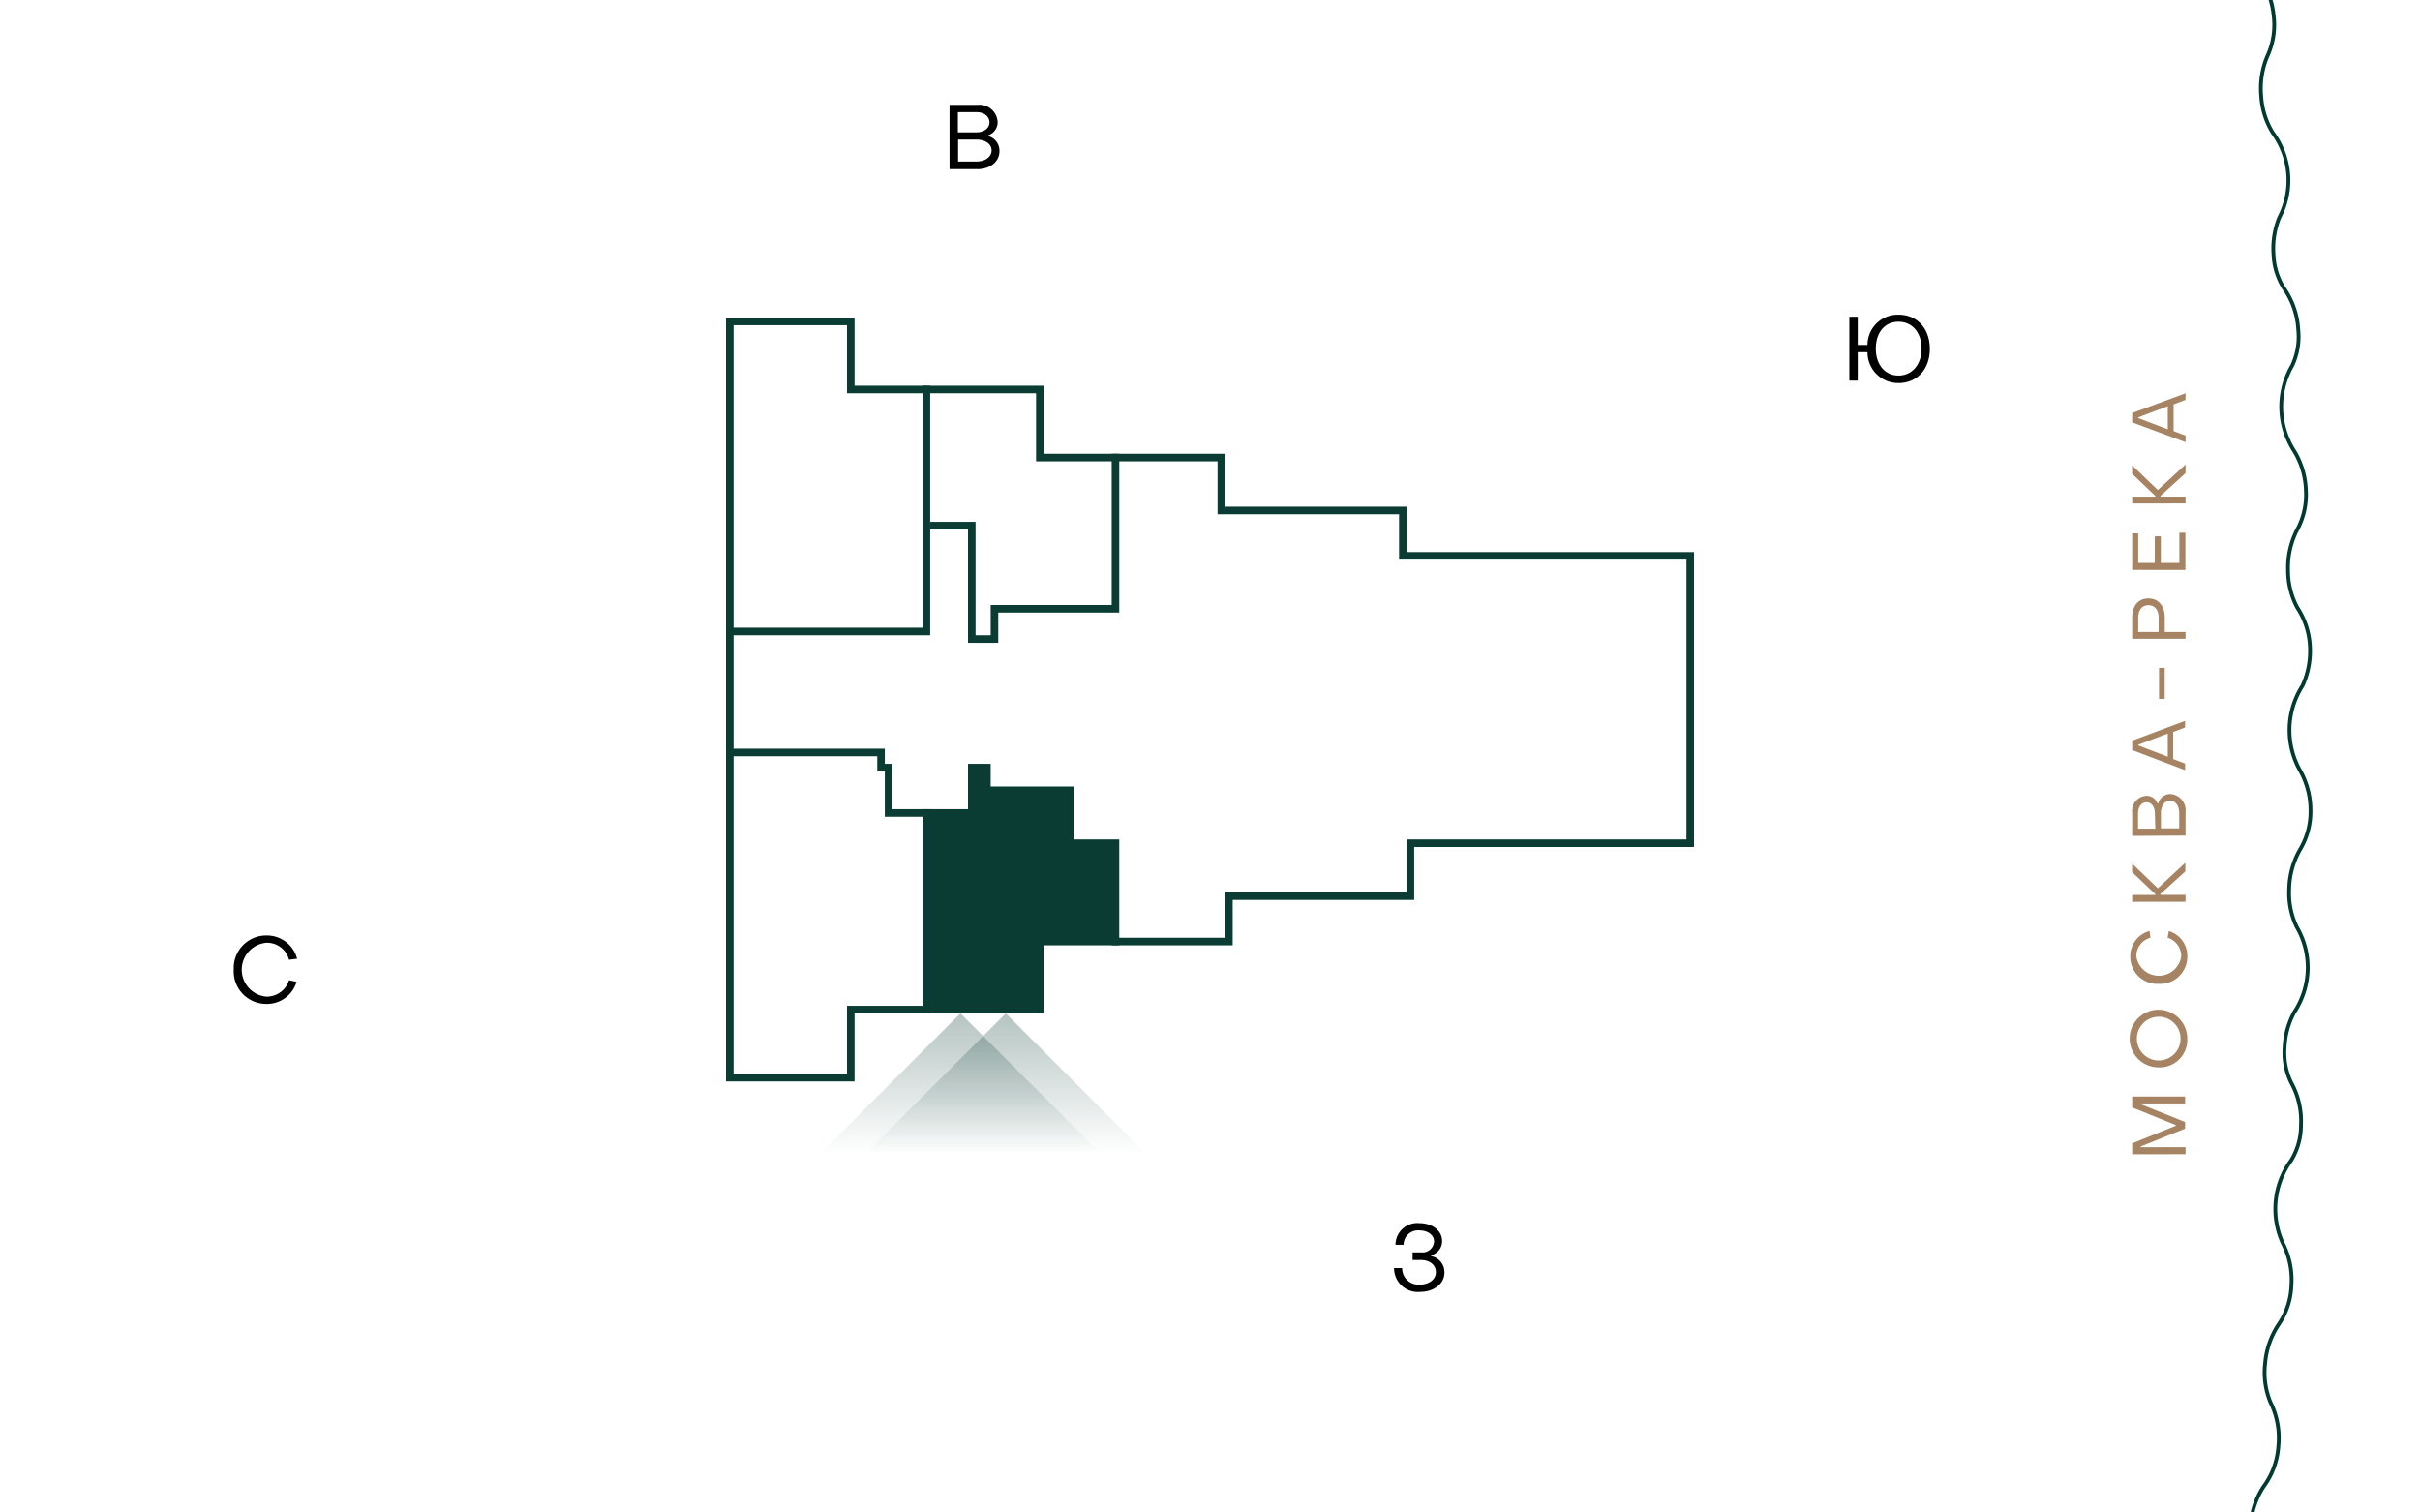 <svg xmlns="http://www.w3.org/2000/svg" xmlns:xlink="http://www.w3.org/1999/xlink" width="320" height="200" viewBox="0 0 320 200"><defs><style>.cls-1,.cls-3,.cls-6{fill:none;}.cls-2{clip-path:url(#clip-path);}.cls-3{stroke:#003a31;stroke-linejoin:round;stroke-width:0.5px;}.cls-4{clip-path:url(#clip-path-2);}.cls-5{fill:#0a3c33;}.cls-6{stroke:#0a3c33;stroke-miterlimit:10;}.cls-7{fill:url(#Безымянный_градиент_4);}.cls-8{fill:url(#Безымянный_градиент_4-2);}.cls-9{isolation:isolate;}.cls-10{fill:#a68463;}</style><clipPath id="clip-path"><rect class="cls-1" width="320" height="200"/></clipPath><clipPath id="clip-path-2"><rect class="cls-1" y="-220" width="320" height="200"/></clipPath><linearGradient id="Безымянный_градиент_4" x1="127" y1="-390.5" x2="127" y2="-372" gradientTransform="matrix(1, 0, 0, -1, 0, -238)" gradientUnits="userSpaceOnUse"><stop offset="0" stop-color="#0a3c33" stop-opacity="0"/><stop offset="1" stop-color="#0a3c33" stop-opacity="0.3"/></linearGradient><linearGradient id="Безымянный_градиент_4-2" x1="133" y1="-390.5" x2="133" y2="-372" xlink:href="#Безымянный_градиент_4"/></defs><g id="река"><g class="cls-2"><path class="cls-3" d="M198.26,541.68A11.25,11.25,0,0,0,204,530.91a11,11,0,0,1,1.25-5.09,11.43,11.43,0,0,1,3.69-4.38,10.24,10.24,0,0,0,3.35-4.16,11.09,11.09,0,0,0,1-5.76,11.45,11.45,0,0,1,1-5.32A11.33,11.33,0,0,1,217.7,502a5.88,5.88,0,0,1,.72-.51,9.4,9.4,0,0,0,2.92-4,11,11,0,0,0,.88-5.84,9.22,9.22,0,0,1,.87-4.71,11.31,11.31,0,0,1,2.92-4.05,11,11,0,0,0,4.44-10.61,10.76,10.76,0,0,1,.9-5.13,11.24,11.24,0,0,1,3.37-4.57,10.09,10.09,0,0,0,3.06-4.34,11,11,0,0,0,.63-5.78,11.16,11.16,0,0,1,.65-5.34,11.32,11.32,0,0,1,3-4.43c.22-.19.45-.37.68-.55a9.26,9.26,0,0,0,2.65-4.11,10.87,10.87,0,0,0,.48-5.84,9.19,9.19,0,0,1,.54-4.73,11.34,11.34,0,0,1,2.76-4.32,10.28,10.28,0,0,0,3.26-4.92,10.78,10.78,0,0,0,.34-5.93,10.73,10.73,0,0,1,.55-5.15,11.18,11.18,0,0,1,3.06-4.75,9.94,9.94,0,0,0,2.76-4.5,10.91,10.91,0,0,0,.24-5.78,11.08,11.08,0,0,1,3-9.93c.21-.21.42-.41.64-.59a9.19,9.19,0,0,0,2.36-4.25,10.69,10.69,0,0,0,.09-5.83,9,9,0,0,1,.23-4.73,11,11,0,0,1,2.37-4.34,10.82,10.82,0,0,0,3-11,10.65,10.65,0,0,1,.21-5.14,11,11,0,0,1,2.75-4.92,9.89,9.89,0,0,0,2.45-4.65,10.7,10.7,0,0,0-.14-5.75,11,11,0,0,1-.07-5.33,11.25,11.25,0,0,1,2.44-4.74c.19-.21.4-.42.6-.62a9,9,0,0,0,2.08-4.38h0a10.77,10.77,0,0,0-.31-5.9,10.4,10.4,0,0,1,0-5.14,10.94,10.94,0,0,1,2.52-5,9.91,9.91,0,0,0,2.25-4.73,10.77,10.77,0,0,0-.39-5.74,10.86,10.86,0,0,1-.3-5.31,11,11,0,0,1,2.22-4.82c.19-.23.37-.45.57-.65a9,9,0,0,0,1.89-4.45,10.61,10.61,0,0,0-.54-5.77,9.08,9.08,0,0,1-.29-4.71,10.82,10.82,0,0,1,1.88-4.54A10.72,10.72,0,0,0,292.7,248a10.35,10.35,0,0,1-.36-5.12,10.81,10.81,0,0,1,2.2-5.14,10,10,0,0,0,1.94-4.86,10.73,10.73,0,0,0-.77-5.68A11,11,0,0,1,297,217c.17-.23.35-.46.53-.67a9.21,9.21,0,0,0,1.6-4.55,10.72,10.72,0,0,0-.92-5.72,8.94,8.94,0,0,1-.59-4.66,10.86,10.86,0,0,1,1.66-4.77,10.12,10.12,0,0,0,2-5.48,10.61,10.61,0,0,0-1.08-5.78,10.34,10.34,0,0,1-.68-5.07,10.84,10.84,0,0,1,1.86-5.27,9.67,9.67,0,0,0,1.61-5,10.57,10.57,0,0,0-1.12-5.61,10.9,10.9,0,0,1,.61-10.26c.15-.25.32-.49.48-.71a8.89,8.89,0,0,0,1.3-4.63,10.57,10.57,0,0,0-1.28-5.64,9,9,0,0,1-.89-4.61,10.81,10.81,0,0,1,1.28-4.72,10.72,10.72,0,0,0,1.78-5.59,10.59,10.59,0,0,0-1.45-5.68,10.36,10.36,0,0,1-1-5,10.92,10.92,0,0,1,1.51-5.37,9.72,9.72,0,0,0,1.31-5,10.71,10.71,0,0,0-1.49-5.52,10.89,10.89,0,0,1,0-10.28c.13-.25.28-.5.43-.73a11,11,0,0,0,1-4.72,10.24,10.24,0,0,0-1.69-5.62,10.47,10.47,0,0,1-1.22-5,10.93,10.93,0,0,1,1.28-5.43,9.7,9.7,0,0,0,1.08-5.1,10.6,10.6,0,0,0-1.72-5.45,10.9,10.9,0,0,1-.49-10.26c.12-.26.26-.51.4-.76a9,9,0,0,0,.8-4.74A10.6,10.6,0,0,0,302,38.1a9,9,0,0,1-1.37-4.49,10.84,10.84,0,0,1,.76-4.84,10.6,10.6,0,0,0-.87-11.23A10.42,10.42,0,0,1,299,12.66a10.88,10.88,0,0,1,.94-5.51A9.85,9.85,0,0,0,300.64,2a10.69,10.69,0,0,0-2.07-5.33,11,11,0,0,1-1.85-5,11,11,0,0,1,.7-5.26c.11-.26.24-.53.37-.78a9.15,9.15,0,0,0,.49-4.8,10.71,10.71,0,0,0-2.23-5.34,9,9,0,0,1-1.66-4.39,10.92,10.92,0,0,1,.5-5,10.2,10.2,0,0,0,.69-5.8,10.72,10.72,0,0,0-2.4-5.37,10.2,10.2,0,0,1-1.84-4.78,10.86,10.86,0,0,1,.56-5.56,9.74,9.74,0,0,0,.42-5.21,10.82,10.82,0,0,0-2.41-5.21,11,11,0,0,1-2.17-4.84,11,11,0,0,1,.37-5.29,7.1,7.1,0,0,1,.3-.81,9,9,0,0,0,.18-4.82,10.63,10.63,0,0,0-2.56-5.2,8.89,8.89,0,0,1-1.94-4.29,10.86,10.86,0,0,1,.13-4.91,10.67,10.67,0,0,0,.42-5.87,10.71,10.71,0,0,0-2.74-5.2,10.49,10.49,0,0,1-2.15-4.66,11,11,0,0,1,.21-5.6,9.81,9.81,0,0,0,.08-5.24,10.62,10.62,0,0,0-2.74-5,11,11,0,0,1-2.48-4.71,11,11,0,0,1,0-5.33c.08-.27.16-.56.26-.82a9.18,9.18,0,0,0-.14-4.85h0a10.69,10.69,0,0,0-3-5.11,10.52,10.52,0,0,1-2.36-4.58,10.93,10.93,0,0,1,0-5.62,9.82,9.82,0,0,0-.16-5.24,10.6,10.6,0,0,0-3-4.94,11.23,11.23,0,0,1-2.68-4.61,11.06,11.06,0,0,1-.21-5.33,5.73,5.73,0,0,1,.21-.84,9.2,9.2,0,0,0-.35-4.85,10.79,10.79,0,0,0-3.12-4.92,9.15,9.15,0,0,1-2.4-4.08,11.12,11.12,0,0,1-.4-4.93,10.8,10.8,0,0,0-.23-5.91,10.81,10.81,0,0,0-3.29-4.92,10.66,10.66,0,0,1-2.66-4.43,11.1,11.1,0,0,1-.4-5.63,10,10,0,0,0-.5-5.25,10.68,10.68,0,0,0-3.28-4.76,11.2,11.2,0,0,1-3-4.46,11.23,11.23,0,0,1-.57-5.33c0-.28.1-.57.16-.85a9.23,9.23,0,0,0-.66-4.84,10.87,10.87,0,0,0-3.44-4.73,9.17,9.17,0,0,1-2.67-3.93,11.15,11.15,0,0,1-.72-5.08,10.38,10.38,0,0,0-.73-5.87,10.9,10.9,0,0,0-3.62-4.73,10.7,10.7,0,0,1-3-4.28,11.13,11.13,0,0,1-.78-5.62,10,10,0,0,0-.86-5.23,11,11,0,0,0-3.59-4.57,11.2,11.2,0,0,1-3.29-4.27,11.25,11.25,0,0,1-.92-5.31,8.58,8.58,0,0,1,.1-.87,9.39,9.39,0,0,0-1-4.8,10.91,10.91,0,0,0-3.75-4.54,9.21,9.21,0,0,1-2.94-3.77,11.31,11.31,0,0,1-1.06-4.89,10.94,10.94,0,0,0-1-5.88,11.08,11.08,0,0,0-3.94-4.53,10.82,10.82,0,0,1-3.24-4.1,11.4,11.4,0,0,1-1.16-5.59,10.39,10.39,0,0,0-1.21-5.21,11.08,11.08,0,0,0-3.91-4.35,11.53,11.53,0,0,1-3.57-4.09,11.4,11.4,0,0,1-1.29-5.27,8.31,8.31,0,0,1,0-.87,9.42,9.42,0,0,0-1.33-4.77,11.17,11.17,0,0,0-4.06-4.32,9.43,9.43,0,0,1-3.2-3.61,11.45,11.45,0,0,1-1.42-5.81"/></g><g class="cls-4"><path class="cls-3" d="M249.17-266.53a10.13,10.13,0,0,1,3.57,4.62,10.68,10.68,0,0,1,.7,5.83,10.32,10.32,0,0,0,.87,5,11,11,0,0,0,3.35,4.47,9.66,9.66,0,0,1,3,4.24,10.63,10.63,0,0,1,.61,5.69,10.83,10.83,0,0,0,.63,5.26,10.75,10.75,0,0,0,3,4.34,7.93,7.93,0,0,0,.67.54,8.92,8.92,0,0,1,2.63,4,10.57,10.57,0,0,1,.47,5.76,8.94,8.94,0,0,0,.53,4.66,11,11,0,0,0,2.64,4.13,10.59,10.59,0,0,1,3.37,4.8,10.59,10.59,0,0,1,.32,5.85,10.38,10.38,0,0,0,.54,5.09,10.88,10.88,0,0,0,3.06,4.67,9.78,9.78,0,0,1,2.75,4.43,10.65,10.65,0,0,1,.24,5.71,10.9,10.9,0,0,0,.29,5.29,10.87,10.87,0,0,0,2.75,4.53c.2.19.42.39.64.57a10.83,10.83,0,0,1,2.36,4.19,10.29,10.29,0,0,1,.08,5.87,10.41,10.41,0,0,0,.32,5.11,11,11,0,0,0,2.85,4.8,9.67,9.67,0,0,1,2.56,4.54,10.58,10.58,0,0,1,0,5.72,11,11,0,0,0,.06,5.29,11,11,0,0,0,2.55,4.64c.19.21.4.41.61.6a9,9,0,0,1,2.19,4.29,10.7,10.7,0,0,1-.15,5.78,8.92,8.92,0,0,0,0,4.7,10.76,10.76,0,0,0,2.18,4.38,10.66,10.66,0,0,1,2.84,5.13,10.59,10.59,0,0,1-.31,5.85A10.32,10.32,0,0,0,304-91a10.93,10.93,0,0,0,2.54,5,9.8,9.8,0,0,1,2.27,4.7,10.56,10.56,0,0,1-.38,5.71,11,11,0,0,0-.27,5.29,10.88,10.88,0,0,0,2.24,4.8c.19.22.39.44.59.64a9.07,9.07,0,0,1,1.9,4.44,10.68,10.68,0,0,1-.52,5.76,8.9,8.9,0,0,0-.26,4.69,10.76,10.76,0,0,0,2,4.65A10.14,10.14,0,0,1,316.5-40a10.71,10.71,0,0,1-.67,5.84A10.31,10.31,0,0,0,315.5-29a11,11,0,0,0,2.21,5.14,9.74,9.74,0,0,1,2,4.84,10.75,10.75,0,0,1-.74,5.69,10.88,10.88,0,0,0-.61,5.27,10.93,10.93,0,0,0,1.93,4.94c.17.24.34.46.53.68a9.07,9.07,0,0,1,1.62,4.55,10.71,10.71,0,0,1-.88,5.72,8.81,8.81,0,0,0-.57,4.68,10.85,10.85,0,0,0,1.6,4.64,10.7,10.7,0,0,1,1.1,11.26,10.5,10.5,0,0,0-.65,5.09,10.93,10.93,0,0,0,1.88,5.28"/></g></g><g id="планы"><polygon class="cls-5" points="147.5 111.5 147.5 124.5 137.5 124.5 137.5 133.5 122.5 133.5 122.5 107.5 128.5 107.5 128.5 101.5 130.5 101.5 130.5 104.5 141.5 104.5 141.5 111.5 147.5 111.5"/><polygon class="cls-6" points="122.5 133.5 112.5 133.5 112.5 142.5 96.5 142.5 96.5 99.5 96.5 83.5 96.5 42.5 112.5 42.5 112.5 51.5 122.5 51.5 137.5 51.5 137.5 60.5 147.5 60.5 161.5 60.5 161.5 67.5 185.5 67.5 185.5 73.5 223.5 73.5 223.5 111.5 186.5 111.5 186.5 118.5 162.5 118.5 162.5 124.5 147.5 124.5 137.5 124.5 137.5 133.5 122.5 133.5"/><polyline class="cls-6" points="96 99.5 96.5 99.5 116.5 99.5 116.5 101.5 117.5 101.5 117.5 107.5 122.5 107.5 128.5 107.5 128.5 101.5 130.5 101.5 130.5 104.5 141.5 104.5 141.5 111.5 147.5 111.5 147.5 124.5 147.5 125"/><polyline class="cls-6" points="122.5 107 122.5 107.5 122.5 133.5 122.5 134"/><polyline class="cls-6" points="96 83.5 96.5 83.5 122.5 83.5 122.5 69.5 122.5 51.5 122.5 51"/><polyline class="cls-6" points="123 69.5 128.5 69.5 128.5 84.5 131.5 84.5 131.5 80.5 147.5 80.5 147.5 60.5 147.5 60"/></g><g id="виды"><path class="cls-7" d="M145.5,152.5,127,134l-18.5,18.5Z"/><path class="cls-8" d="M151.5,152.5,133,134l-18.5,18.5Z"/></g><g id="текст"><g class="cls-9"><g class="cls-9"><path d="M246.94,46.57h-1.29v3.76h-1.11V41.88h1.11v3.73h1.29a4,4,0,0,1,4.1-4c2.43,0,4.14,1.78,4.14,4.52s-1.73,4.52-4.14,4.52A4.06,4.06,0,0,1,246.94,46.57Zm7.15-.47c0-2.18-1.27-3.56-3.05-3.56s-3,1.38-3,3.56,1.27,3.56,3,3.56S254.09,48.27,254.09,46.1Z"/></g></g><g class="cls-9"><g class="cls-9"><path d="M30.91,128.22a4.3,4.3,0,0,1,4.38-4.52,4.12,4.12,0,0,1,4,3.07l-1.07.14a3,3,0,0,0-3-2.25,3.58,3.58,0,0,0,0,7.13,3.1,3.1,0,0,0,3-2.17l1,.21a4.09,4.09,0,0,1-4,2.92A4.3,4.3,0,0,1,30.91,128.22Z"/></g></g><g class="cls-9"><g class="cls-9"><path d="M184.34,167.68h1.07a2.16,2.16,0,0,0,2.32,2.19c1.22,0,2.14-.68,2.14-1.65s-.84-1.61-2-1.61h-1.08v-1h1.14a1.54,1.54,0,0,0,1.7-1.44c0-.87-.84-1.47-1.94-1.47a1.91,1.91,0,0,0-2.09,1.9h-1.07a2.88,2.88,0,0,1,3.16-2.86c1.71,0,3,1,3,2.35a1.89,1.89,0,0,1-1.45,1.89v.12A2.16,2.16,0,0,1,191,168.3c0,1.46-1.4,2.53-3.23,2.53A3.14,3.14,0,0,1,184.34,167.68Z"/></g></g><g class="cls-9"><g class="cls-9"><path d="M125.56,13.87h3.69a2.41,2.41,0,0,1,2.67,2.26,1.82,1.82,0,0,1-1.23,1.75V18A2,2,0,0,1,132.16,20c0,1.36-1.22,2.37-2.92,2.37h-3.68Zm3.56,3.63c1,0,1.72-.55,1.72-1.33s-.72-1.34-1.72-1.34h-2.46V17.5Zm0,3.86c1.15,0,2-.62,2-1.47s-.84-1.43-2-1.43h-2.43v2.9Z"/></g></g><g class="cls-9"><g class="cls-9"><path class="cls-10" d="M281.94,152.63v-1.44l5.77-2.33v-.09l-5.77-2.33V145h7v.91h-5.9V146l5.9,2.37v.87l-5.89,2.37v.09H289v.92Z"/><path class="cls-10" d="M285.45,141.14a3.81,3.81,0,1,1,3.78-3.81A3.64,3.64,0,0,1,285.45,141.14Zm0-6.69a2.89,2.89,0,1,0,0,5.78,2.89,2.89,0,1,0,0-5.78Z"/><path class="cls-10" d="M285.45,130.1a3.58,3.58,0,0,1-3.76-3.65,3.42,3.42,0,0,1,2.55-3.34l.12.89a2.51,2.51,0,0,0-1.87,2.45,3,3,0,0,0,5.94,0,2.58,2.58,0,0,0-1.81-2.46l.17-.87a3.4,3.4,0,0,1,2.44,3.33A3.59,3.59,0,0,1,285.45,130.1Z"/><path class="cls-10" d="M281.94,119.25v-.91H285v-.1l-3.07-2.92v-1.13l3.4,3.27,3.64-3.38v1.15l-3.31,3v.1H289v.91Z"/><path class="cls-10" d="M281.94,110.53v-3.07a2,2,0,0,1,1.88-2.23,1.53,1.53,0,0,1,1.46,1h.1A1.67,1.67,0,0,1,287,105a2.16,2.16,0,0,1,2,2.43v3.06Zm3-3c0-.84-.46-1.44-1.11-1.44s-1.11.6-1.11,1.44v2.05H285Zm3.22,0c0-1-.52-1.66-1.23-1.66s-1.19.7-1.19,1.66v2h2.42Z"/><path class="cls-10" d="M281.94,99.18V97.94l7-2.62v.87l-1.58.6v3.58l1.58.6v.87ZM286.65,97l-3.91,1.48v.09l3.91,1.49Z"/><path class="cls-10" d="M285.49,92.41v-4.1h.75v4.1Z"/><path class="cls-10" d="M281.94,84.46V81.65c0-1.53.81-2.53,2.15-2.52s2.16,1,2.16,2.52v1.92H289v.89Zm3.5-2.81c0-1-.53-1.63-1.35-1.63s-1.35.61-1.35,1.63v1.92h2.7Z"/><path class="cls-10" d="M281.94,75.36V70.53h.8v3.91h2.19V70.92h.8v3.52h2.45v-4h.8v4.93Z"/><path class="cls-10" d="M281.94,66.58v-.91H285v-.1l-3.07-2.92V61.52l3.4,3.27L289,61.42v1.14l-3.31,3v.1H289v.91Z"/><path class="cls-10" d="M281.94,55.85V54.61L289,52v.87l-1.58.6V57l1.58.6v.87Zm4.71-2.14-3.91,1.48v.09l3.91,1.49Z"/></g></g></g></svg>